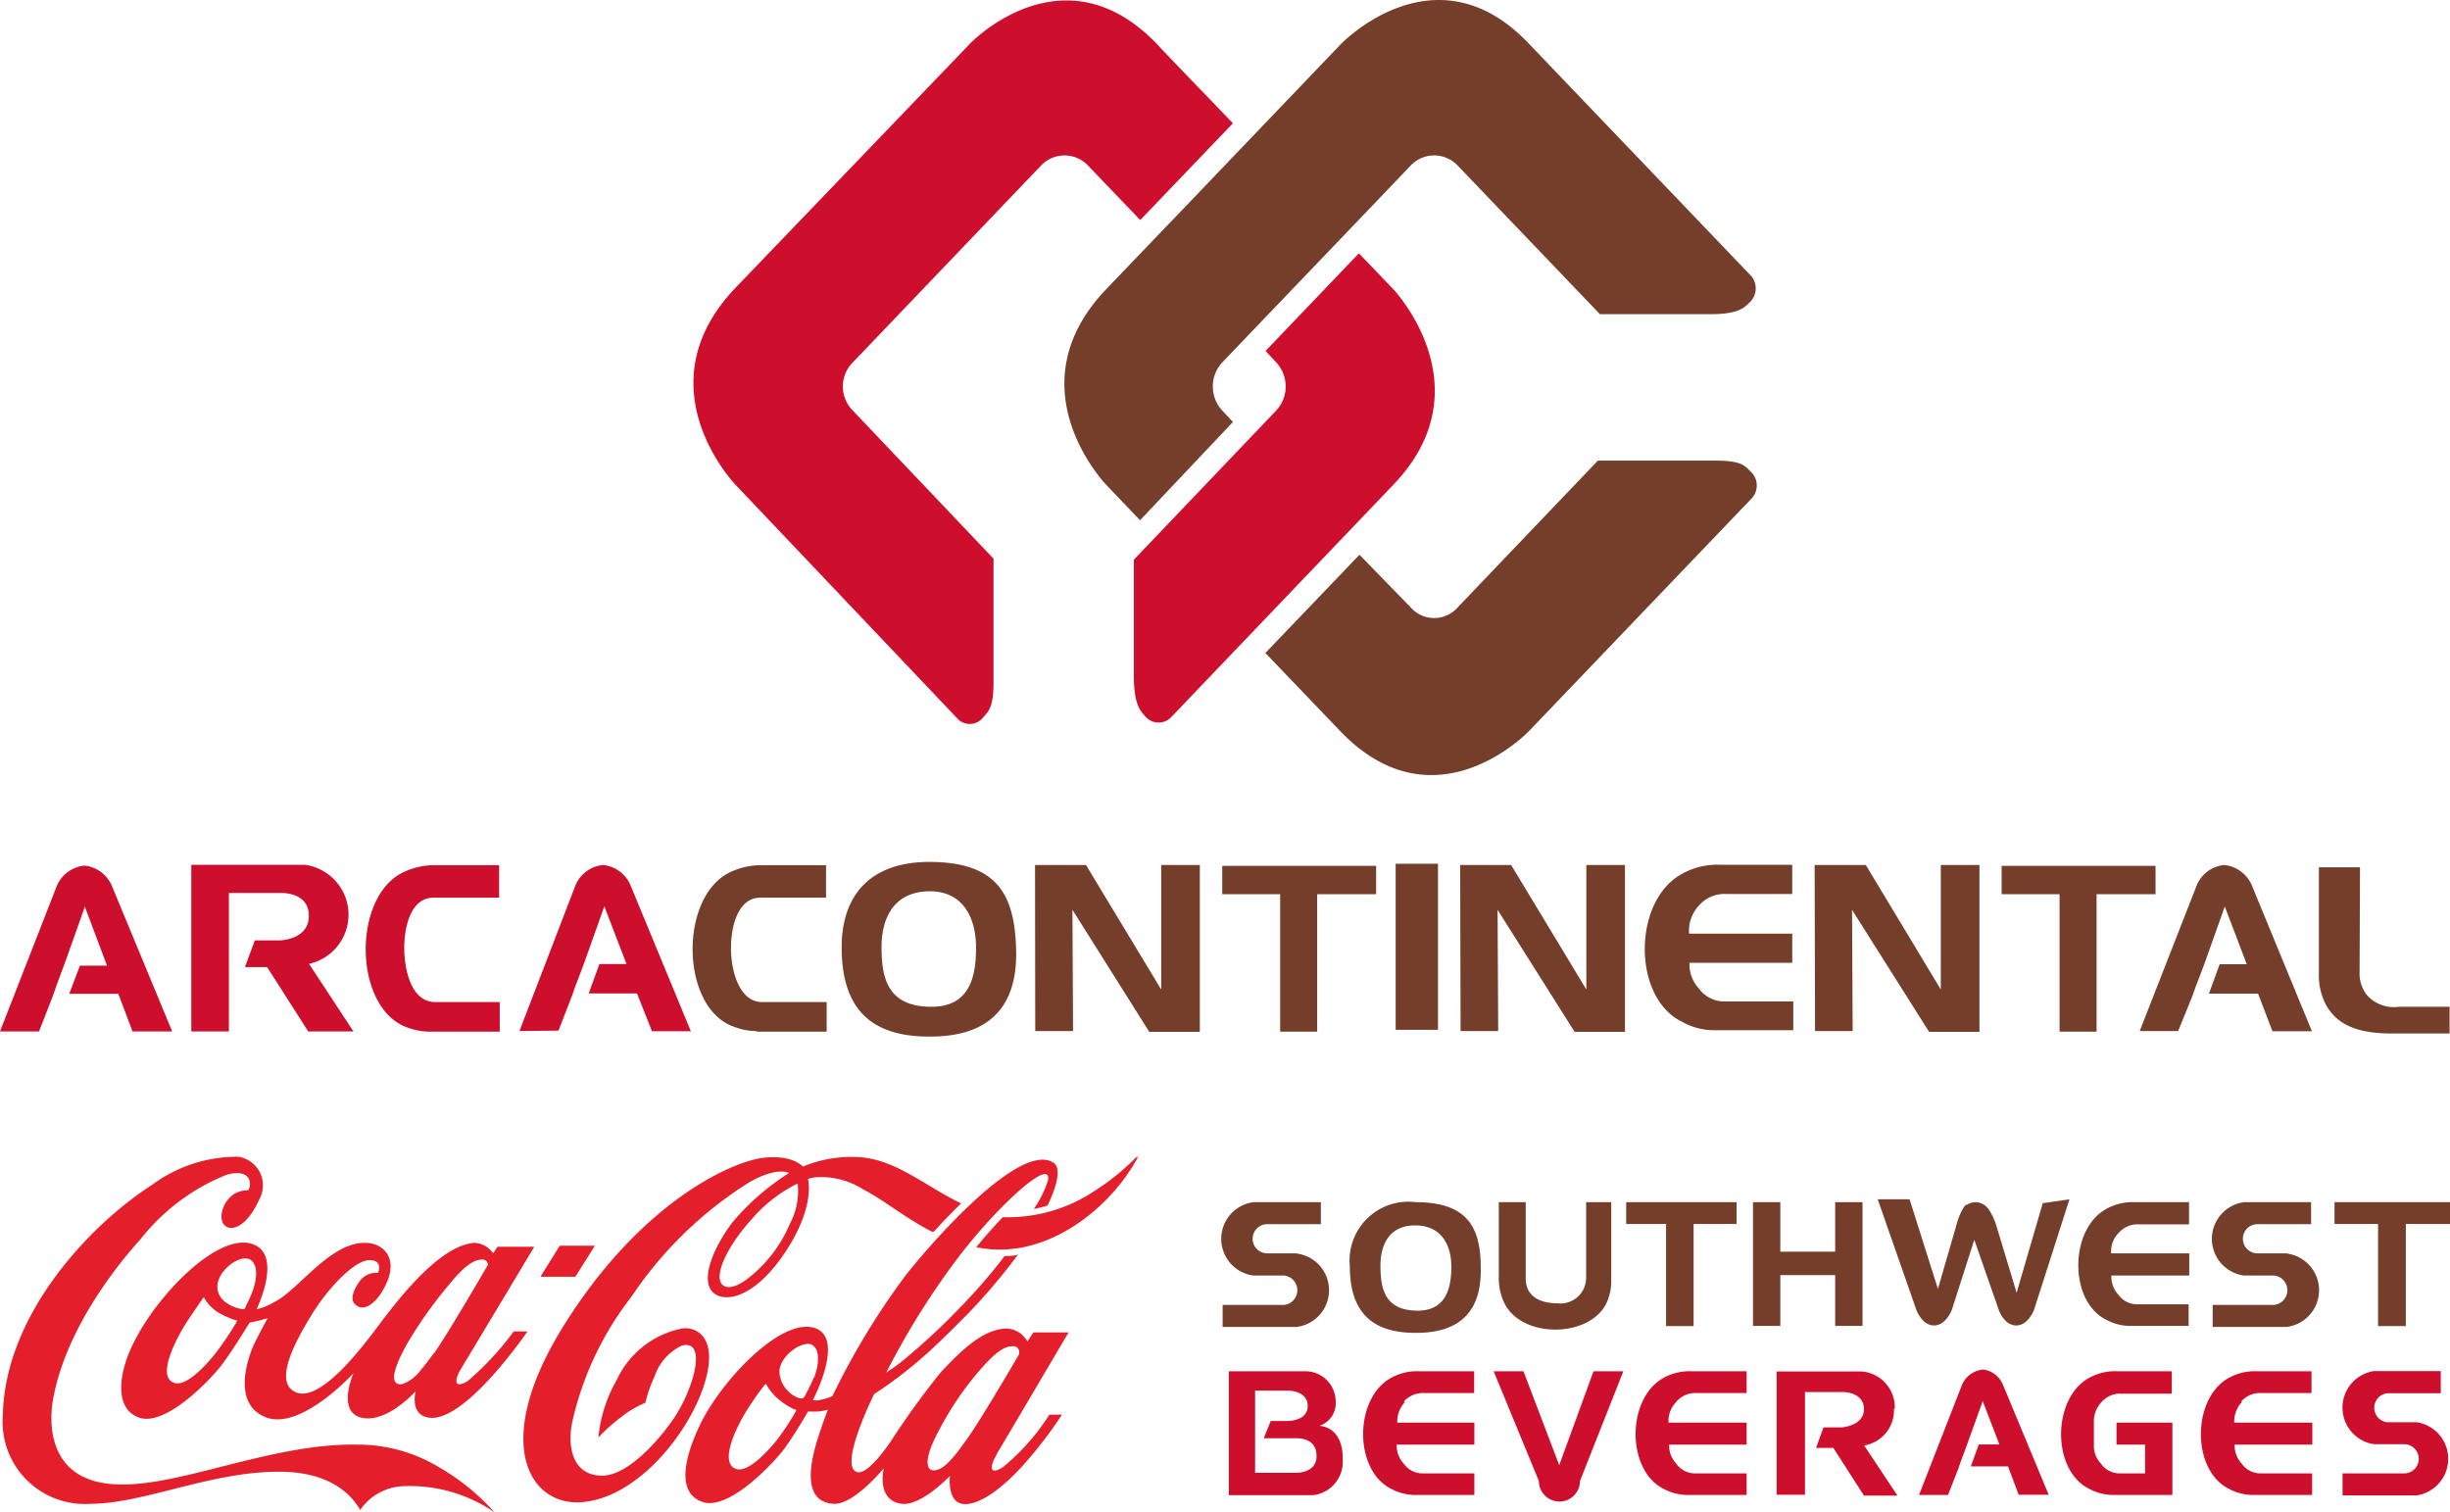 <svg xmlns="http://www.w3.org/2000/svg" viewBox="0 0 119.23 73.6"><path fill="#ce0e2d" d="M20.91 50.21h3.41v-1.44h-3.14c-1.05 0-1.44-1.26-1.5-2.37s.25-2.71 1.41-2.71h3.2v-1.58h-3.08a3.46 3.46 0 0 0-1.49.3c-2.63 1.12-2.55 6.76.17 7.62a3 3 0 0 0 1 .18M0 50.2l2.76-7.07a1.63 1.63 0 0 1 1.35-1 1.62 1.62 0 0 1 1.34 1l2.93 7.07H6.45l-.69-1.83H3.37L3.89 47h1.32l-1.08-2.87-1 2.81-.15.4-.26.71-.15.43-.67 1.72z"/><path fill="#ce0e2d" d="M9.31 42.09h5.53a2.45 2.45 0 0 1 .2 4.82l2.16 3.29H15l-2-3.13h-1.08l.48-1.3h1.18s1.44 0 1.45-1.19-1.38-1.12-1.38-1.12h-2.51v6.74H9.31v-8.11m15.97 8.09L28 43.1a1.62 1.62 0 0 1 1.35-1 1.62 1.62 0 0 1 1.34 1l2.93 7.09h-1.89L31 48.35h-2.35l.52-1.43h1.32l-1.08-2.81-1 2.81-.15.4L28 48l-.15.43-.67 1.73z"/><path fill="#743e2a" d="M114.85 42.21h-2v5.13a3.11 3.11 0 0 0 .26 1.39c.59 1.3 1.9 1.57 3.32 1.57h2.78V49h-2.47a1.75 1.75 0 0 1-1.57-.59 1.71 1.71 0 0 1-.34-1.11zm-17.44-.07v1.38h2.82v6.69h1.8v-6.69h2.87v-1.38h-7.49zm-2.96-.04v6.06L90.8 42.1h-2.49l.02 8.08h1.83l-.03-5.9 3.75 5.94h2.45V42.1h-1.88zm-10.94 8.04h3.76v-1.4h-3.38a1.51 1.51 0 0 1-1.22-.64 1.71 1.71 0 0 1-.45-1.24h5v-1.42H82.2a1.8 1.8 0 0 1 .49-1.38 1.64 1.64 0 0 1 1.31-.55h3.22v-1.42h-3.48a3.49 3.49 0 0 0-1.9.45c-2.38 1.3-2.41 6 0 7.18a3.19 3.19 0 0 0 1.67.42M77.2 42.1v6.06l-3.66-6.06h-2.48l.02 8.08h1.83l-.03-5.9 3.75 5.94h2.45V42.1H77.2zm-9.28-.06h2.06v8.08h-2.06zm-8.44.1v1.38h2.82v6.69h1.8v-6.69h2.87v-1.38h-7.49zm-2.97-.04v6.06l-3.66-6.06h-2.48l.01 8.08h1.84l-.03-5.9 3.74 5.94h2.46V42.1h-1.88zM45.33 49c-2.18 0-2.42-1.46-2.43-2.87s.57-2.7 2.26-2.75 2.34 1.27 2.34 2.75S47.15 49 45.33 49m4.12-2.81c-.08-2.6-.87-4.24-4.22-4.24-3 0-4.27 1.75-4.27 4.15 0 3.15 1.57 4.36 4.3 4.35 2.25 0 4.29-.88 4.19-4.26m-12.64 4.02h3.42v-1.44h-3.15c-1 0-1.44-1.26-1.5-2.37s.26-2.71 1.42-2.71h3.2v-1.58h-3.08a3.47 3.47 0 0 0-1.5.3c-2.62 1.12-2.54 6.76.18 7.59a2.91 2.91 0 0 0 1 .18m67.33 0 2.77-7.08a1.61 1.61 0 0 1 1.35-1 1.64 1.64 0 0 1 1.34 1l2.92 7.09h-1.92l-.7-1.83h-2.39l.52-1.43h1.32l-1.07-2.81-1 2.81-.15.4-.27.7-.15.43-.7 1.72z"/><path fill="#ce0e2d" d="m41.52 17.62 9.14-9.56a1.57 1.57 0 0 1 2.29 0l2.54 2.65L60 6c-1.57-1.64-3-3.1-3.68-3.84-4.57-4.78-9.1-.05-9.1-.05L35.8 14c-4.62 4.83 0 9.6 0 9.6L46.62 35a.82.82 0 0 0 1.25-.12c.26-.27.48-.5.48-1.69v-6L41.52 20a1.66 1.66 0 0 1 0-2.38m24.59-5.27-4.52 4.73.5.54a1.72 1.72 0 0 1 0 2.38l-6.91 7.24v5.65c0 1.23.24 1.64.51 1.92a.85.85 0 0 0 1.31.09l10.81-11.31c4.53-4.73 0-9.51 0-9.51l-1.66-1.73"/><path fill="#743e2a" d="M85.16 22.92c-.26-.27-.48-.5-1.62-.5h-5.78l-6.82 7.14a1.52 1.52 0 0 1-2.29 0L66.16 27l-4.58 4.78 3.64 3.8c4.62 4.82 9.19 0 9.19 0l10.86-11.35a.92.92 0 0 0-.11-1.31M60 20.54l-.5-.54a1.72 1.72 0 0 1 0-2.38l1.3-1.36 4.53-4.73 3.32-3.47a1.57 1.57 0 0 1 2.29 0l6.92 7.23h5.41c1.18 0 1.57-.25 1.84-.54a.93.93 0 0 0 .09-1.34L74.37 2.09c-4.53-4.73-9.11.05-9.11.05L60.8 6.8c-1.51 1.58-3.16 3.31-4.53 4.73l-2.44 2.55c-4.57 4.78 0 9.51 0 9.51l1.65 1.73zm12.06 41.14c0-1.94-.65-3.17-3.16-3.17a2.86 2.86 0 0 0-3.21 3.11c0 2.35 1.18 3.26 3.23 3.25 1.68 0 3.21-.65 3.14-3.19M69 63.79c-1.63 0-1.81-1.09-1.82-2.15s.43-2 1.69-2 1.76.94 1.76 2-.26 2.14-1.63 2.15m9.41-1.42v-3.86h-1.22v3.66a1.25 1.25 0 0 1-1.41 1.26c-.82 0-1.53-.33-1.53-1.2v-3.72h-1.31v3.63a2.79 2.79 0 0 0 .2 1.12c.76 2 4.57 1.91 5.15-.13a2.42 2.42 0 0 0 .12-.76m.73-3.86v1.06h1.94v4.97h1.34v-4.97h2.09v-1.06h-5.37zm10.17 0v2.41h-2.67v-2.41h-1.33v6.02h1.33v-2.47h2.67v2.47h1.33v-6.02h-1.33zm10.1.05-1.27 4.36-1-3.31a3.25 3.25 0 0 0-.33-.71 1.71 1.71 0 0 0-.11-.14.75.75 0 0 0-.3-.2.75.75 0 0 0-.26-.05.79.79 0 0 0-.32.07l-.1.06h-.06l-.08.1a3 3 0 0 0-.33.74l-.94 3.25-1.38-4.36h-1.55l1.88 5.38s.27.76.86.76.87-.77.87-.77l1.09-3.4 1.19 3.41s.26.76.85.76.87-.77.87-.77l1.72-5.37zm4.28 5.97h2.82v-1.05H104a1.12 1.12 0 0 1-.91-.47 1.29 1.29 0 0 1-.34-.93h3.79V61h-3.8a1.28 1.28 0 0 1 .37-1 1.21 1.21 0 0 1 1-.41h2.42v-1.08h-2.62a2.66 2.66 0 0 0-1.43.34c-1.77 1-1.8 4.46 0 5.37a2.43 2.43 0 0 0 1.26.31m7.59-3.53h-1.47a.71.71 0 0 1 0-1.42h2.61v-1.07h-3.26a1.8 1.8 0 0 0 0 3.57h1.47a.72.72 0 0 1 0 1.43h-3v1.07h3.61a1.8 1.8 0 0 0 0-3.57m2.32-2.5v1.06h2.12v4.97h1.35v-4.97h2.15v-1.06h-5.62zM63.15 61h-1.48a.71.71 0 0 1 0-1.42h2.61v-1.07H61a1.8 1.8 0 0 0 0 3.57h1.5a.72.72 0 0 1 0 1.43h-3v1.07h3.61a1.8 1.8 0 0 0 0-3.57"/><path fill="#ce0e2d" d="M64.19 69.4a1.16 1.16 0 0 0 .81-1.23 1.47 1.47 0 0 0-1.47-1.43H59.8v6.03h4.09A1.63 1.63 0 0 0 65.34 71s.11-1.49-1.15-1.61m-1.11 2.29h-2v-4h1.62s.94 0 .94.75-1 .73-1 .73h-.8l-.34.84h1.57c.18 0 1 0 1 .86s-1 .82-1 .82m5.25-3.47a1.24 1.24 0 0 1 1-.41h2.42v-1.06H69.1a2.61 2.61 0 0 0-1.42.33c-1.78 1-1.8 4.46 0 5.38a2.53 2.53 0 0 0 1.26.31h2.81v-1.05h-2.53a1.12 1.12 0 0 1-.91-.48 1.28 1.28 0 0 1-.34-.92h3.78v-1.07H68a1.37 1.37 0 0 1 .37-1m7.51 3.07-1.74-4.57h-1.45l2.2 5.34a1 1 0 0 0 2 0L79 66.74h-1.45zm5.71-3.1a1.21 1.21 0 0 1 1-.41H85v-1.06h-2.63a2.65 2.65 0 0 0-1.43.33c-1.78 1-1.8 4.46 0 5.38a2.53 2.53 0 0 0 1.26.31H85v-1.05h-2.52a1.12 1.12 0 0 1-.91-.48 1.28 1.28 0 0 1-.34-.92H85v-1.07h-3.8a1.3 1.3 0 0 1 .37-1m10.64.31a1.75 1.75 0 0 0-1.6-1.8h-4.15v6h1.38v-5h1.87s1 0 1 .83-1.09.89-1.09.89h-.88l-.36 1h.84l1.49 2.32h1.63l-1.62-2.44a1.73 1.73 0 0 0 1.45-1.78m4.3-1.91a1.23 1.23 0 0 0-1 .77l-2.08 5.33h1.41l.51-1.3.11-.33.2-.53.11-.3.76-2.11.81 2.11h-1l-.39 1.07h1.81l.52 1.38h1.46l-2.22-5.34a1.22 1.22 0 0 0-1-.76m12.59 1.56a1.21 1.21 0 0 1 1-.41h2.42v-1.06h-2.62a2.63 2.63 0 0 0-1.42.33c-1.78 1-1.8 4.46 0 5.38a2.52 2.52 0 0 0 1.25.31h2.82v-1.05H110a1.12 1.12 0 0 1-.91-.48 1.28 1.28 0 0 1-.34-.92h3.78v-1.07h-3.8a1.37 1.37 0 0 1 .37-1m8.55.98h-1.48a.71.71 0 0 1 0-1.41h2.61v-1.08h-3.25a1.8 1.8 0 0 0 0 3.56H117a.71.71 0 0 1 0 1.42h-3v1.07h3.61a1.8 1.8 0 0 0 0-3.56m-13.19.02H103v1.07h1.39v1.4h-1.25a1.11 1.11 0 0 1-.9-.48 1.24 1.24 0 0 1-.34-.92v-1.07a1.37 1.37 0 0 1 .37-1 1.21 1.21 0 0 1 1-.41h2.42v-1.09h-2.62a2.63 2.63 0 0 0-1.42.33c-1.78 1-1.81 4.46 0 5.38a2.52 2.52 0 0 0 1.25.31h2.82v-3.52h-1.29z"/><path fill="#e41e2b" d="M24.06 73.6a7.28 7.28 0 0 0-4.39-1.27 2.66 2.66 0 0 0-2.14 1.16c-.67-1.16-2-1.88-4-1.86-3.29 0-6.56 1.56-9.14 1.56a4 4 0 0 1-4.25-4.33c.1-4.85 4.2-9.23 7.27-11.2a6.94 6.94 0 0 1 4.2-1.36 1.41 1.41 0 0 1 1 2.09c-.79 1.76-1.87 1.61-1.83.77a1.38 1.38 0 0 1 .65-1.07 1.32 1.32 0 0 1 .64-.16c.16-.13.28-1.09-1-.77a10.07 10.07 0 0 0-4.23 3.15c-1.45 1.6-3.7 4.63-4.26 7.81-.25 1.47-.08 4.16 3.41 4.13 3 0 7.33-2 11.34-1.94a7.62 7.62 0 0 1 4 1.08 10.89 10.89 0 0 1 2.73 2.21m1-8.8h.61s-3 4.4-4.76 4.2c-1-.11-.68-1.29-.68-1.29s-1.4 1.57-2.63 1.29-.4-2.16-.4-2.16-2.56 2.8-4.26 2.14-.86-3-.52-3.67.6-1.15.6-1.15l-.44.12-.43.09s-.84 1.37-1.36 2.06-2.71 3-4 2.57-1-2.28-.25-3.72c1.18-2.33 4-5.19 5.65-4.76s.3 3.19.3 3.19.34 0 1.15-.51c1.17-.79 2.7-2.94 4.37-2.69.78.12 1.51.92.52 2.45-.32.49-.86.93-1.27.5-.25-.27 0-.76.24-1.1a1 1 0 0 1 .9-.41s.27-.63-.43-.62S16 62.63 15.16 64s-1.87 3.32-.74 3.77 3-1.92 3.92-3.15 3-4 4.74-4.13A1.16 1.16 0 0 1 24 61l.21-.32H26s-3.29 5.49-3.55 5.91-.47 1.06.28.65A14.07 14.07 0 0 0 25 64.8m-13.54-.55a4 4 0 0 1-.9-.41 2.05 2.05 0 0 1-.64-.71s-.11.14-.73 1.06S7.6 67 8.47 67.3c.55.21 1.48-.76 2-1.41a15.16 15.16 0 0 0 1.05-1.56v-.08m.69-2.92c-.46-.35-1.62.46-1.63 1.29s1.06 1.09 1.19 1.09a.14.14 0 0 0 .17-.06c0-.07.17-.33.33-.75s.37-1.25-.06-1.57m8.89 4.57c.71-1 2.65-4.35 2.65-4.35a.28.28 0 0 0-.26-.25c-.27 0-.71.08-1.61 1.19a21.18 21.18 0 0 0-2.08 2.93c-.55 1-.8 1.72-.48 1.92a.47.47 0 0 0 .33 0 2 2 0 0 0 .85-.69 9.54 9.54 0 0 0 .6-.78m7.85-5.24h-1.71l-.94 1.51H28zm24.46-2.72a7.61 7.61 0 0 1-4.56 1.34c-.41.43-.85.92-1.29 1.46 2.83.56 5.3-1.19 6.62-2.69a9 9 0 0 0 1.23-1.76 11.08 11.08 0 0 1-2 1.65m-4.9 12.88c-.24.37-.5 1.09.27.64a10.77 10.77 0 0 0 2.29-2.58h.61a20.37 20.37 0 0 1-1.85 2.42c-.95 1.06-2.12 2-2.94 1.93s-.66-1.37-.66-1.37-1.38 1.46-2.33 1.36c-1.28-.14-.89-1.73-.89-1.73s-1.45 1.78-2.44 1.73c-1.55-.09-1.16-2-.73-3.31.23-.71.45-1.27.45-1.27a3.07 3.07 0 0 1-.49.09h-.48s-.65 1.14-1.16 1.82-2.71 3.05-4 2.57-.8-2.26-.11-3.71c1-2.12 3.86-5.17 5.51-4.77s0 3.53 0 3.53a.78.78 0 0 0 .33 0 3 3 0 0 0 .62-.19 35.87 35.87 0 0 1 3.61-5.94c1.89-2.35 5.67-6.39 7.15-5.42.37.24.2 1.07-.29 2.08a4.69 4.69 0 0 1-.67.17 5.16 5.16 0 0 0 .69-1.39c.22-1.21-2.61 1.35-4.63 4.1a37.84 37.84 0 0 0-3.24 5.25 8.37 8.37 0 0 0 1-.74 30.71 30.71 0 0 0 2.57-2.4 27 27 0 0 0 2.19-2.53c.22 0 .44 0 .65-.07a28.46 28.46 0 0 1-2.42 2.86c-.8.81-1.68 1.69-2.44 2.33a20.72 20.72 0 0 1-2.14 1.6s-1.78 3.57-.81 3.8c.57.13 1.68-1.59 1.68-1.59a39.51 39.51 0 0 1 2.34-3.23C47 65.46 48 64.67 49 64.66a1.22 1.22 0 0 1 1 .63l.29-.44H52s-3.25 5.52-3.51 5.94m-9.8-2.18a3.39 3.39 0 0 1-.8-.51 2.38 2.38 0 0 1-.6-.73h-.05a11.53 11.53 0 0 0-.72 1c-.62.91-1.57 2.8-.71 3.12.56.2 1.48-.76 2-1.41a12.32 12.32 0 0 0 .93-1.41v-.08m.88-1.54c.16-.42.36-1.25-.06-1.57s-1.62.47-1.63 1.29a1.44 1.44 0 0 0 1 1.29c.11 0 .15 0 .21-.07a8.16 8.16 0 0 0 .46-.94m10-1.16v-.12a.28.28 0 0 0-.26-.25c-.27 0-.64 0-1.6 1.1a15 15 0 0 0-2 2.91c-.55 1-.77 1.76-.45 2a.42.42 0 0 0 .33 0c.22-.05.46-.25.83-.68.17-.2.37-.49.6-.8.63-.87 2.23-3.6 2.55-4.15m3.76-8a7.61 7.61 0 0 1-4.56 1.34c-.41.43-.85.92-1.29 1.46 2.83.56 5.3-1.19 6.62-2.69a9 9 0 0 0 1.23-1.76 11.08 11.08 0 0 1-2 1.65m-8 2.05c-1.34-.69-2.32-1.53-3.33-2.05a3.84 3.84 0 0 0-2.39-.6 2.73 2.73 0 0 0-.32.08s.4 1.38-1.2 3.7-3.11 2.34-3.53 1.69.13-2.07 1.08-3.31a12 12 0 0 1 2.73-2.37s-.55-.33-1.92.44a19.12 19.12 0 0 0-5.75 5.58 15.39 15.39 0 0 0-2.86 6c-.3 1.31 0 2.71 1.43 2.71s3.15-2.22 3.63-3c.88-1.43 1.46-3.64.25-3.33A2.57 2.57 0 0 0 31.85 67a6.34 6.34 0 0 0-.44 1.27 4.92 4.92 0 0 0-1.17.69 9 9 0 0 0-1.12 1 6.94 6.94 0 0 1 .88-2.77 4.47 4.47 0 0 1 3.24-2.54c.78-.07 1.8.6.94 3s-3.41 5.43-6.09 5.47c-2.47 0-4.09-3.11-.65-8.61 3.8-6.09 8.26-8 9.71-8.16s1.92.43 1.92.43a6.14 6.14 0 0 1 2.76-.46c1.77.12 3.14 1.37 4.94 2.25-.47.46-.92.93-1.32 1.37m-6.63-2.34a7 7 0 0 0-2.24 1.74c-1.21 1.33-1.9 2.82-1.39 3.22.2.15.66.17 1.5-.58a6.6 6.6 0 0 0 1.76-2.44 3.38 3.38 0 0 0 .37-1.94"/></svg>